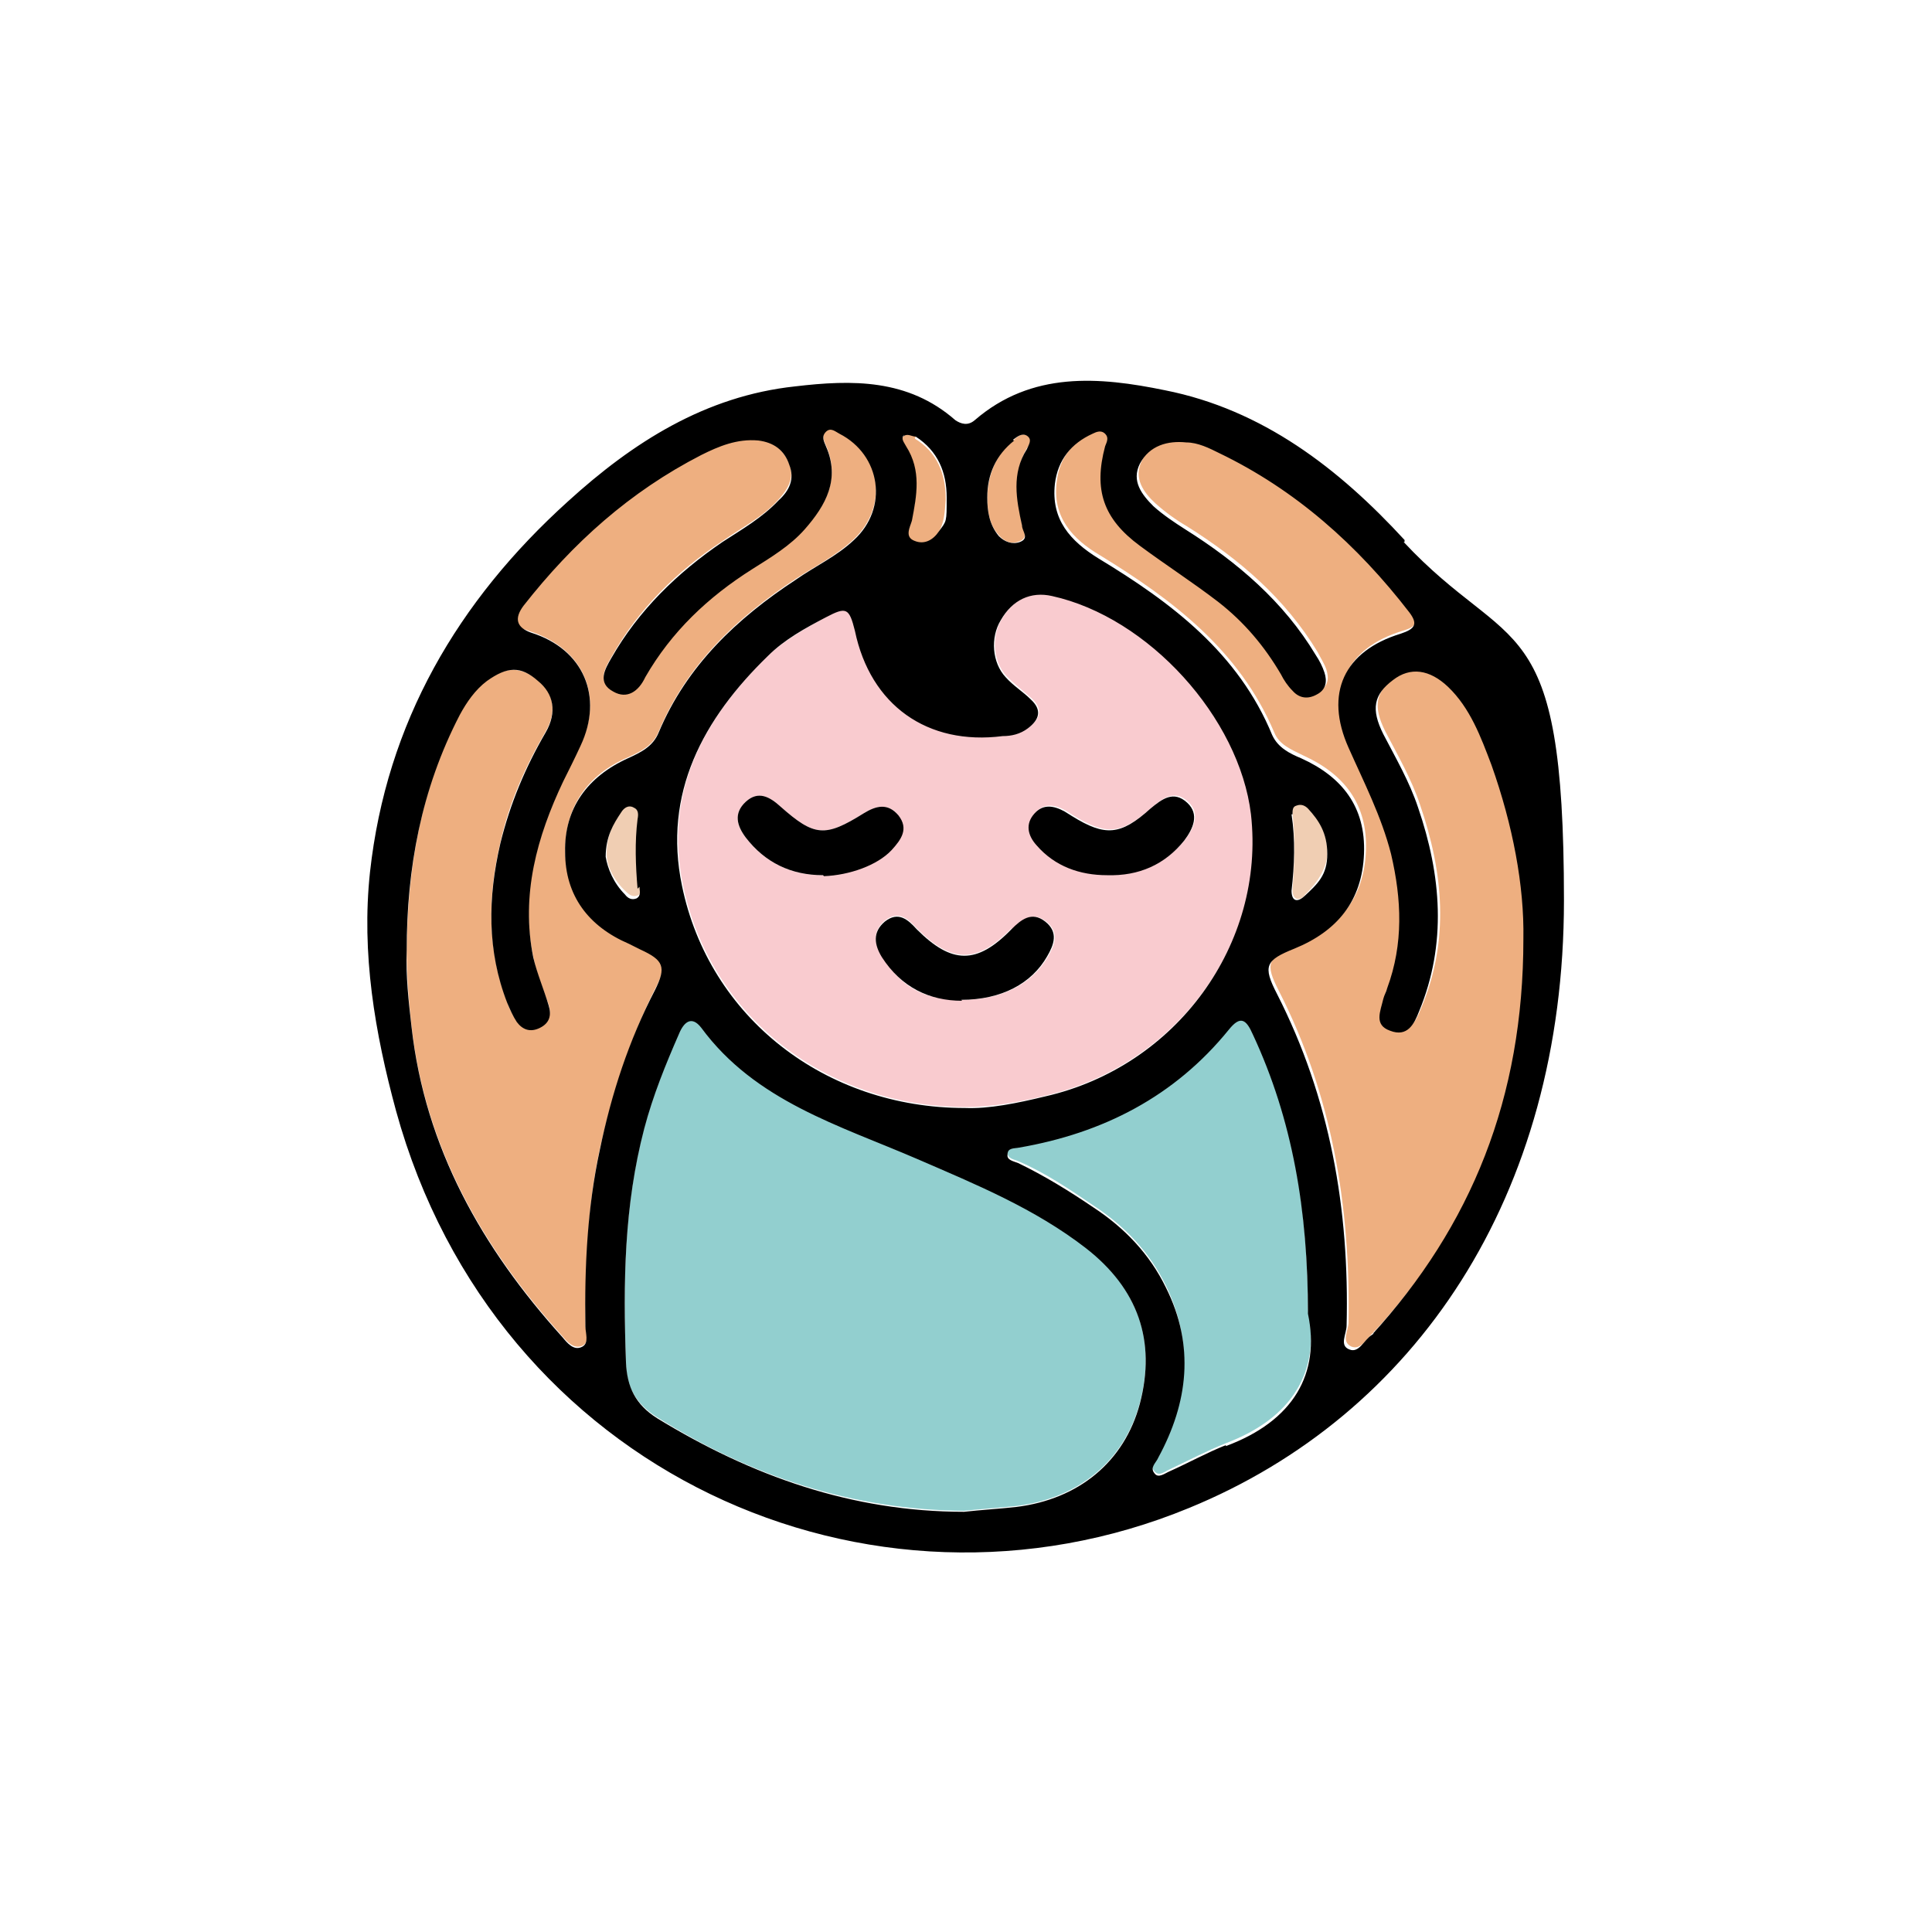 <?xml version="1.0" encoding="UTF-8"?>
<svg xmlns="http://www.w3.org/2000/svg" version="1.1" viewBox="0 0 200 200">
  <defs>
    <style>
      .cls-1 {
        fill: #92cfcf;
      }

      .cls-2 {
        fill: #f9cbcf;
      }

      .cls-3 {
        fill: #eeaf80;
      }

      .cls-4 {
        fill: #f0ceb3;
      }
    </style>
  </defs>
  <!-- Generator: Adobe Illustrator 28.7.0, SVG Export Plug-In . SVG Version: 1.2.0 Build 23)  -->
  <g>
    <g id="Layer_1">
      <g>
        <g>
          <path class="cls-3" d="M94.8,45.2c-.4-.2-.9-.5-1.3,0-.5.4,0,.8.2,1.2,1.6,2.4,1.2,5,.6,7.7-.2.8-.8,1.7.3,2.1,1,.4,1.9,0,2.5-1,.7-1.1.7-2.3.8-3.5,0-2.7-.9-4.9-3.2-6.3h0Z"/>
          <path class="cls-2" d="M88.6,65.2c-.5-2.4-.9-2.5-3-1.4-2.1,1.2-4.3,2.4-6,4-6.7,6.5-10.9,14.1-8.9,23.8,2.8,13.6,14.8,23,29.3,23,2.6,0,5.5-.5,8.3-1.2,13.6-3.2,22.8-15.9,21.3-29.2-1.1-10-10.6-20.4-20.6-22.6-2.2-.5-4.1.4-5.3,2.5-1.1,1.8-.9,4.4.5,5.9.8.8,1.7,1.5,2.6,2.3,1.2,1.1.9,2.1-.3,3-.8.5-1.7.7-2.6.8-7.8,1-13.6-3.2-15.3-10.9ZM107.2,84.1c.9-1,2-.8,3.1-.2.3.2.5.3.8.5,3.4,2.1,5,2,8.1-.8,1.2-1,2.4-1.9,3.8-.6,1.3,1.2.6,2.7-.3,3.9-2,2.5-4.7,3.7-8,3.6-2.8,0-5.4-.9-7.3-3.1-.9-1-1.2-2.2-.2-3.3ZM104.8,96.2c1-1,2.1-1.9,3.5-.8s.9,2.4.2,3.6c-1.6,2.8-4.7,4.5-8.9,4.5s-6.3-1.4-8.3-4.5c-.8-1.3-1-2.6.3-3.7,1.4-1.1,2.4-.2,3.3.8,3.6,3.6,6.2,3.7,9.8,0h0ZM92.9,84.3c1.1,1.4.3,2.5-.7,3.6-1.5,1.6-4.4,2.6-7,2.7-3.3,0-6-1.3-8-3.9-.9-1.2-1.3-2.5,0-3.7s2.5-.5,3.6.5c3.5,3.1,4.6,3.2,8.6.7,1.3-.8,2.5-1.1,3.6.2h0Z"/>
          <path class="cls-4" d="M65.7,83.3c-.6-.2-1.1,0-1.3.5-.8,1.3-1.6,2.5-1.6,4.6,0,1.2.7,2.7,2,3.9.3.3.7.6,1.2.4s.4-.8.3-1.2c-.3-2.4-.4-4.8,0-7.2,0-.4,0-1-.4-1.2l-.2.2Z"/>
          <path class="cls-3" d="M60.3,139.3c.8-.4.3-1.4.3-2.1,0-6.2.2-12.3,1.5-18.3,1.3-5.7,3.1-11.3,5.7-16.5,1.3-2.4.9-3.1-1.5-4.2-.4-.2-.8-.4-1.2-.6-4.2-1.8-6.5-5-6.6-9.5,0-4.6,2.3-7.9,6.5-9.7,1.3-.6,2.6-1.2,3.2-2.7,2.9-6.9,8.1-11.8,14.2-15.8,2-1.3,4.2-2.4,6-4.1,3.6-3.4,2.8-8.9-1.5-11-.5-.2-.9-.7-1.4-.2s-.2,1,0,1.5c1.5,3.4,0,6.2-2.2,8.6-1.5,1.7-3.5,2.9-5.4,4.1-4.6,2.9-8.4,6.5-11.1,11.2-.8,1.3-1.9,2.2-3.3,1.5-1.7-.9-.9-2.3-.2-3.5,2.8-5,6.8-8.9,11.5-12,2-1.4,4.2-2.5,5.8-4.3.9-1,1.7-2.2,1.1-3.7s-1.7-2.3-3.2-2.5c-2.1-.3-4,.5-5.9,1.5-7.4,3.8-13.3,9.1-18.4,15.6-1.5,1.9-1.6,2,.8,2.8,5.4,1.8,7.5,6.6,5.1,11.7-.6,1.2-1.2,2.4-1.8,3.7-2.7,5.8-4.5,11.8-3.1,18.2.3,1.7,1,3.3,1.6,5,.3,1,0,1.8-.9,2.3-1,.5-1.8.2-2.4-.6-.4-.6-.8-1.3-1-2-2.1-5.4-2-11-.7-16.5.9-4.1,2.6-7.9,4.7-11.5,1.2-2.1.8-4-.8-5.3-1.8-1.4-3.3-1.4-5.3,0-1.3.9-2.1,2.2-2.8,3.5-4,7.6-5.4,15.8-5.5,24.4,0,2.7.2,5.3.5,7.9,1.4,12.5,7.3,22.9,15.6,32.1.5.6,1.2,1.4,2.1,1h0Z"/>
          <path class="cls-3" d="M106.4,45.1c-.5-.3-1,0-1.4.4-1.9,1.5-2.7,3.6-2.8,5.9,0,1.5.2,2.9,1.2,4,.6.7,1.4,1,2.2.6.9-.4.3-1.1.2-1.7-.5-2.7-1-5.3.5-7.9.3-.4.7-1,0-1.4h.1Z"/>
          <path class="cls-4" d="M135,92.7c1.4-1.3,2.4-2.9,2.4-4.4,0-2.2-.9-3.5-2-4.7-.3-.3-.7-.6-1.2-.3-.4.2-.5.6-.4.9.3,2.6.2,5.3,0,7.9,0,.9.5,1.3,1.3.6h-.1Z"/>
          <path class="cls-1" d="M118,145.2c1.7-6.4-.2-11.8-5.6-16.1-5.3-4.1-11.4-6.6-17.4-9.2-8.1-3.5-16.8-6-22.4-13.6-1-1.3-1.8-.6-2.3.6-1.4,3.2-2.7,6.4-3.6,9.8-2.1,8-2.2,16-1.9,24.2,0,2.6,1,4.4,3.2,5.8,9.7,6.1,20.2,9.6,31.8,9.7,1.8-.2,3.6-.3,5.4-.5,6.5-.8,11.2-4.7,12.8-10.7Z"/>
          <path class="cls-3" d="M154.6,78.9c-1-2.9-2.2-5.9-4.5-8.1-1.9-1.9-3.9-2.1-5.7-.7-2,1.5-2.3,3-1,5.6,1.3,2.5,2.7,4.9,3.6,7.6,2.4,7,3.1,14,.1,21.1-.5,1.3-1.2,2.7-3,2-1.7-.7-1-2.1-.7-3.3,0-.4.2-.7.4-1.1,1.6-4.6,1.5-9.2.4-13.9-.9-3.9-2.8-7.4-4.4-11-2.5-5.6-.5-10,5.4-11.8,1.4-.4,1.8-.9.9-2.2-5.3-7-11.7-12.7-19.7-16.5-1.1-.5-2.3-1-3.4-1.1-2-.2-3.9.3-4.8,2.2-.9,1.8.2,3.3,1.4,4.4,1,.9,2.1,1.7,3.3,2.4,5.4,3.4,10.1,7.4,13.5,13,.3.6.7,1.2.9,1.8.3.9.2,1.8-.8,2.3-.9.4-1.8.4-2.5-.4-.4-.5-.8-1.1-1.2-1.7-1.7-2.9-3.8-5.5-6.5-7.5-2.6-2-5.4-3.8-8.1-5.8-3.7-2.8-4.7-5.8-3.6-10.3,0-.4.4-.9,0-1.3-.4-.3-.9,0-1.3,0-2.2,1.1-3.6,2.7-3.9,5.2-.5,3.7,1.6,6,4.5,7.7,7.5,4.6,14.4,9.8,18,18.3.5,1.3,1.8,1.8,3,2.4,4.2,1.9,6.7,5,6.5,9.9s-2.8,8-7.2,9.8c-3,1.2-3.3,1.8-1.8,4.7,5.5,10.8,7.4,22.3,7.2,34.3,0,.8-.8,2,.3,2.5,1,.4,1.6-.9,2.3-1.5,0,0,0-.1.2-.2,10.3-11.3,15.7-24.5,15.7-41,.2-5.4-1.1-11.8-3.3-18l-.2.2Z"/>
          <path class="cls-1" d="M135.4,135.8c0-10.7-1.6-20.1-5.7-28.9-.7-1.6-1.3-1.9-2.5-.5-5.6,6.9-13,10.7-21.7,12.2-.5,0-1.2,0-1.2.7s.7.7,1.1.9c2.8,1.2,5.3,2.9,7.8,4.6,3.2,2.1,5.8,4.8,7.5,8.3,2.9,6,2.3,11.9-.8,17.6-.3.5-.9,1-.4,1.6s1.1,0,1.6-.2c1.9-.9,3.8-1.9,5.8-2.7,6.9-2.6,9.8-7.5,8.5-13.7h0Z"/>
        </g>
        <g>
          <path d="M145.4,55.9c-6.8-7.4-14.7-13.5-24.8-15.5-6.8-1.4-13.8-2-19.7,3.1-.7.6-1.4.4-2,0-4.9-4.3-10.7-4.2-16.6-3.5-9.3,1-16.8,5.8-23.5,11.9-11.4,10.3-18.8,22.9-20.5,38.4-.9,8.4.5,16.6,2.7,24.7,10.3,37.4,49.1,54.7,82.1,41.1,23.4-9.6,38.8-32.2,38.8-62.9s-5.5-25.2-16.6-37.1h.1ZM104.9,45.5c.4-.3.9-.7,1.4-.4.6.4.2.9,0,1.4-1.6,2.5-1.1,5.2-.5,7.9,0,.6.8,1.3-.2,1.7-.8.3-1.6,0-2.2-.6-1-1.2-1.2-2.6-1.2-4,0-2.4.9-4.4,2.8-5.9h-.1ZM93.5,45.2c.4-.4.9,0,1.3,0,2.3,1.5,3.2,3.7,3.2,6.3s0,2.4-.8,3.5c-.6.9-1.5,1.4-2.5,1-1.1-.4-.5-1.4-.3-2.1.5-2.6,1-5.2-.6-7.7-.2-.4-.6-.8-.2-1.2h0ZM103.8,76.2c.9,0,1.8-.2,2.6-.8,1.2-.9,1.5-1.9.3-3-.8-.8-1.8-1.4-2.6-2.3-1.4-1.5-1.6-4.1-.5-5.9,1.2-2.1,3.1-3,5.3-2.5,10,2.2,19.4,12.6,20.6,22.6,1.5,13.4-7.7,26.1-21.3,29.2-2.9.7-5.8,1.3-8.3,1.2-14.5,0-26.5-9.4-29.3-23-2-9.6,2.2-17.3,8.9-23.8,1.7-1.7,3.9-2.9,6-4s2.4-1,3,1.4c1.6,7.7,7.5,11.9,15.3,10.9h0ZM60.3,139.4c-.9.5-1.6-.4-2.1-1-8.3-9.2-14.2-19.6-15.6-32.1-.3-2.6-.6-5.3-.5-7.9,0-8.5,1.5-16.7,5.5-24.4.7-1.3,1.6-2.6,2.8-3.5,2.1-1.5,3.5-1.6,5.3,0,1.6,1.3,2,3.2.8,5.3-2.1,3.6-3.7,7.4-4.7,11.5-1.3,5.6-1.4,11.1.7,16.5.3.7.6,1.4,1,2,.6.8,1.4,1.1,2.4.6s1.2-1.3.9-2.3c-.5-1.7-1.2-3.3-1.6-5-1.3-6.5.4-12.5,3.1-18.2.6-1.2,1.2-2.4,1.8-3.7,2.4-5.1.3-10-5.1-11.7q-2.3-.8-.8-2.8c5.1-6.5,11-11.8,18.4-15.6,1.8-.9,3.7-1.7,5.9-1.5,1.6.2,2.7,1,3.2,2.5.6,1.5,0,2.7-1.1,3.7-1.7,1.8-3.8,3-5.8,4.3-4.7,3.2-8.7,7.1-11.5,12-.7,1.2-1.5,2.6.2,3.5,1.4.8,2.6,0,3.3-1.5,2.7-4.7,6.5-8.3,11.1-11.2,1.9-1.2,3.9-2.4,5.4-4.1,2.2-2.5,3.7-5.2,2.2-8.6-.2-.5-.5-1,0-1.5s1,0,1.4.2c4.3,2.2,5.1,7.7,1.5,11-1.8,1.7-4,2.7-6,4.1-6.1,4-11.3,8.9-14.2,15.8-.6,1.5-1.9,2.1-3.2,2.7-4.2,1.9-6.6,5.2-6.5,9.7,0,4.5,2.4,7.7,6.6,9.5.4.2.8.4,1.2.6,2.4,1.1,2.7,1.8,1.5,4.2-2.7,5.2-4.5,10.7-5.7,16.5-1.3,6-1.6,12.1-1.5,18.3,0,.7.4,1.7-.3,2.1h0ZM66.2,91.8c0,.4.2.9-.3,1.2-.5.2-.9,0-1.2-.4-1.2-1.2-1.8-2.7-2-3.9,0-2.1.8-3.4,1.6-4.6.3-.5.8-.8,1.3-.5.5.2.5.7.4,1.2-.3,2.4-.2,4.8,0,7.2l.2-.2ZM118,145.3c-1.6,6-6.3,9.9-12.8,10.7-1.8.2-3.6.3-5.4.5-11.6,0-22-3.7-31.8-9.7-2.2-1.4-3.1-3.2-3.2-5.8-.3-8.2-.2-16.2,1.9-24.2.9-3.4,2.2-6.6,3.6-9.8.5-1.2,1.3-1.9,2.3-.6,5.6,7.6,14.3,10.1,22.4,13.6,6,2.6,12.1,5.1,17.4,9.2,5.4,4.2,7.3,9.6,5.6,16.1ZM126.9,149.6c-2,.8-3.8,1.8-5.8,2.7-.5.2-1.2.8-1.6.2-.5-.6.2-1.1.4-1.6,3.1-5.7,3.8-11.6.8-17.6-1.7-3.5-4.3-6.2-7.5-8.3-2.5-1.7-5.1-3.3-7.8-4.6-.5-.2-1.2-.3-1.1-.9,0-.7.7-.6,1.2-.7,8.7-1.5,16.1-5.3,21.7-12.2,1.2-1.5,1.8-1.1,2.5.5,4.1,8.8,5.7,18.2,5.7,28.9,1.3,6.2-1.5,11.1-8.5,13.7h0ZM142.2,138s0,.1-.2.2c-.8.5-1.3,1.9-2.3,1.5-1.1-.4-.3-1.6-.3-2.5.3-12-1.7-23.5-7.2-34.3-1.5-2.9-1.2-3.5,1.8-4.7,4.4-1.8,7-4.9,7.2-9.8s-2.3-8-6.5-9.9c-1.2-.5-2.4-1.1-3-2.4-3.5-8.5-10.4-13.7-18-18.3-2.9-1.8-4.9-4-4.5-7.7.3-2.5,1.7-4.2,3.9-5.2.4-.2.9-.4,1.3,0s.2.8,0,1.3c-1.2,4.5-.2,7.5,3.6,10.3,2.7,2,5.5,3.8,8.1,5.8,2.7,2.1,4.8,4.6,6.5,7.5.3.6.7,1.2,1.2,1.7.7.8,1.6.9,2.5.4,1-.5,1.1-1.4.8-2.3-.2-.6-.5-1.2-.9-1.8-3.3-5.5-8.1-9.6-13.5-13-1.1-.7-2.3-1.5-3.3-2.4-1.2-1.2-2.3-2.6-1.4-4.4,1-1.9,2.9-2.4,4.8-2.2,1.2,0,2.4.6,3.4,1.1,7.9,3.8,14.3,9.5,19.7,16.5.9,1.2.6,1.7-.9,2.2-5.9,1.8-7.9,6.2-5.4,11.8,1.6,3.6,3.4,7.1,4.4,11,1.1,4.7,1.3,9.3-.4,13.9-.1.4-.3.7-.4,1.1-.3,1.3-1,2.7.7,3.3,1.8.7,2.5-.7,3-2,2.9-7,2.3-14.1-.1-21.1-.9-2.7-2.3-5.1-3.6-7.6-1.3-2.6-1-4.1,1-5.6,1.8-1.4,3.8-1.1,5.7.7,2.3,2.2,3.4,5.2,4.5,8.1,2.2,6.2,3.4,12.5,3.3,18,0,16.5-5.4,29.7-15.7,41l.2-.2ZM133.8,84.3c0-.4,0-.8.4-.9.5-.2.9,0,1.2.3,1.1,1.2,2,2.5,2,4.7s-1,3.1-2.4,4.4c-.8.7-1.3.4-1.3-.6.3-2.6.4-5.3,0-7.9h.1Z"/>
          <path d="M99.6,103.6c-3.4,0-6.3-1.4-8.3-4.5-.8-1.3-1-2.6.3-3.7,1.4-1.1,2.4-.2,3.3.8,3.6,3.6,6.2,3.7,9.8,0,1-1,2.1-1.9,3.5-.8s.9,2.4.2,3.6c-1.6,2.8-4.7,4.5-8.9,4.5h0Z"/>
          <path d="M85.2,90.6c-3.3,0-6-1.3-8-3.9-.9-1.2-1.3-2.5,0-3.7s2.5-.5,3.6.5c3.5,3.1,4.6,3.2,8.6.7,1.3-.8,2.5-1.1,3.6.2,1.1,1.4.3,2.5-.7,3.6-1.5,1.6-4.4,2.6-7,2.7h0Z"/>
          <path d="M114.6,90.6c-2.8,0-5.4-.9-7.3-3.1-.9-1-1.2-2.2-.2-3.3.9-1,2-.8,3.1-.2.3.2.5.3.8.5,3.4,2.1,5,2,8.1-.8,1.2-1,2.4-1.9,3.8-.6,1.3,1.2.6,2.7-.3,3.9-2,2.5-4.7,3.7-8,3.6Z"/>
        </g>
      </g>
    </g>
  </g>
</svg>